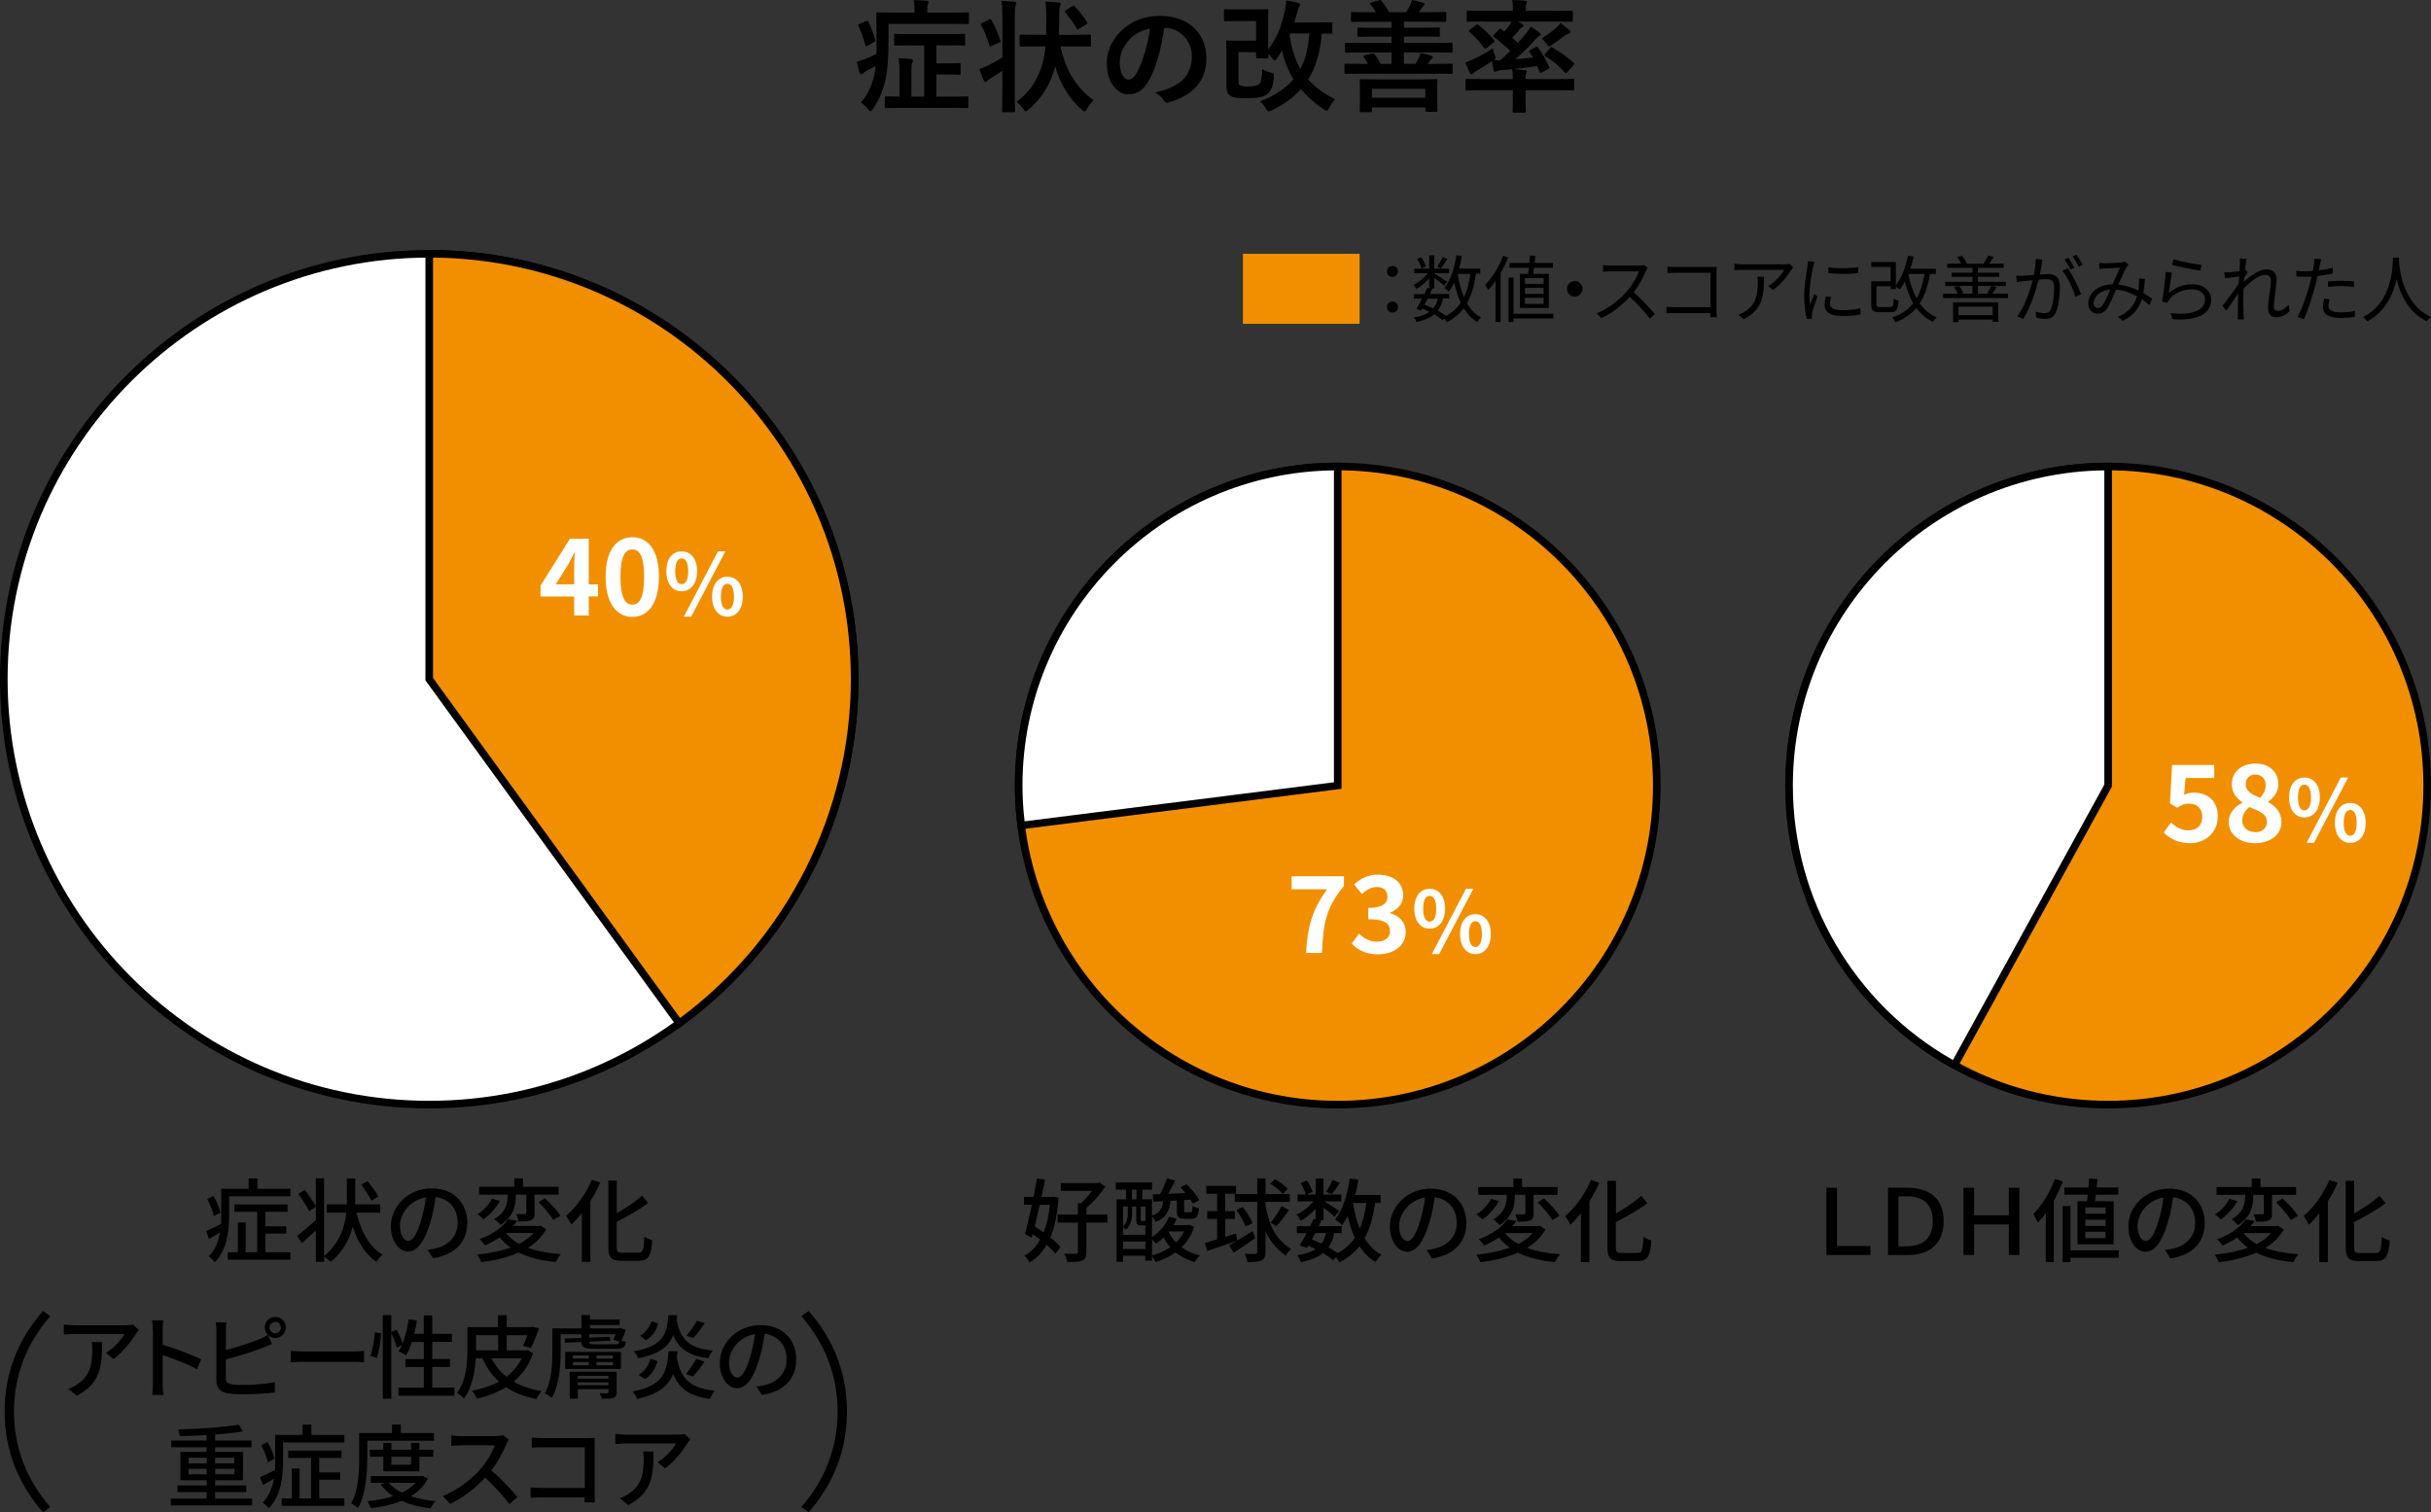 <?xml version="1.0" encoding="UTF-8"?>
<svg xmlns="http://www.w3.org/2000/svg" id="_レイヤー_2" data-name="レイヤー 2" viewBox="0 0 320 199.06">
  <rect x="0" y="0" width="320" height="199.06" fill="#333333" stroke="none"/>
  <defs>
    <style>
      .cls-1 {
        fill-rule: evenodd;
      }

      .cls-1, .cls-2, .cls-3, .cls-4 {
        stroke-width: 0px;
      }

      .cls-1, .cls-4 {
        fill: #f28f01;
      }

      .cls-3 {
        fill: #fff;
      }
    </style>
  </defs>
  <g id="OL">
    <g>
      <g>
        <path class="cls-2" d="M116.95,5.65c0,1.78-.11,3.63-.43,5.01-.32,1.34-.82,2.53-1.63,3.7-.13.19-.22.29-.3.29-.1,0-.19-.1-.34-.29-.29-.37-.64-.69-.93-.88.83-.9,1.42-2.11,1.73-3.47.1-.42.18-.86.22-1.34-.38.22-.78.43-1.14.62-.24.13-.43.29-.5.35-.1.1-.16.13-.26.13s-.16-.05-.21-.18c-.14-.42-.26-.94-.38-1.47.48-.11.94-.27,1.28-.42.46-.19.91-.4,1.3-.59.02-.46.02-.94.02-1.46,0-2.59-.03-3.75-.03-3.84,0-.16.02-.18.18-.18.1,0,.66.03,2.21.03h2.64v-.38c0-.48-.03-.88-.11-1.26.59,0,1.14.03,1.71.08.16.02.26.08.26.16,0,.11-.05.19-.1.3-.06.14-.08.34-.08.72v.38h3.14c1.55,0,2.08-.03,2.16-.03.16,0,.18.02.18.18v1.18c0,.16-.02.18-.18.18-.08,0-.61-.03-2.16-.03h-8.24v2.51ZM113.98,2.79c.19-.08.22-.1.3.05.42.82.66,1.5.93,2.38.05.16.05.21-.16.32l-.82.48c-.1.05-.16.08-.21.08s-.06-.05-.1-.14c-.29-.99-.56-1.76-.91-2.53-.05-.13-.06-.19.11-.27l.85-.37ZM120.04,5.97c-1.54,0-2.06.03-2.16.03-.16,0-.18-.02-.18-.18v-1.18c0-.18.02-.19.18-.19.1,0,.62.03,2.16.03h4.66c1.54,0,2.06-.03,2.16-.03.16,0,.18.02.18.19v1.18c0,.16-.02.18-.18.18-.1,0-.62-.03-2.16-.03h-1.44v2.37h1.62c.99,0,1.3-.03,1.39-.03.16,0,.18.02.18.18v1.17c0,.16-.02.18-.18.18-.1,0-.4-.03-1.39-.03h-1.62v2.91h1.82c1.57,0,2.13-.03,2.21-.03.16,0,.18.02.18.18v1.17c0,.18-.02.19-.18.19-.08,0-.64-.03-2.21-.03h-6.21c-1.57,0-2.13.03-2.22.03-.16,0-.18-.02-.18-.19v-1.17c0-.16.02-.18.18-.18.08,0,.56.03,1.76.03v-2.91c0-1.02-.02-1.5-.13-2.15.61.02,1.09.05,1.63.11.18.02.26.1.26.18,0,.14-.05.22-.1.32-.1.19-.1.61-.1,1.39v3.06h1.68v-6.74h-1.62Z"></path>
        <path class="cls-2" d="M131.95,2.54c0-1.14-.02-1.63-.13-2.42.62.02,1.14.05,1.7.11.16.02.26.08.26.16,0,.11-.05.21-.1.32-.08.21-.1.61-.1,1.78v9.28c0,1.83.03,2.74.03,2.82,0,.16-.02.18-.18.18h-1.33c-.18,0-.19-.02-.19-.18,0-.1.03-.99.03-2.8v-2.47c-.53.37-1.04.67-1.55.99-.22.13-.35.26-.42.34-.06.08-.14.14-.22.14s-.19-.05-.24-.16c-.19-.45-.42-1.02-.59-1.54.34-.11.62-.24.9-.37.86-.4,1.5-.75,2.13-1.18V2.54ZM130.21,2.56c.18-.08.21-.06.29.08.48.85.83,1.67,1.18,2.66.06.16.03.22-.18.32l-.96.43c-.21.1-.26.1-.3-.08-.3-.98-.62-1.84-1.09-2.66-.08-.16-.06-.21.13-.3l.93-.45ZM136.58,6.11c-1.55,0-2.08.03-2.18.03-.16,0-.18-.02-.18-.18v-1.23c0-.16.02-.18.18-.18.1,0,.62.03,2.18.03h1.12c.02-.66.03-1.36.03-2.13,0-.98-.03-1.5-.11-2.24.59.02,1.18.05,1.75.11.18.02.26.1.26.19,0,.14-.05.22-.11.34-.08.16-.1.4-.1,1.58,0,.72-.02,1.44-.05,2.15h1.89c1.54,0,2.08-.03,2.18-.03.14,0,.16.02.16.18v1.23c0,.16-.02.18-.16.18-.1,0-.64-.03-2.18-.03h-1.66c.58,3.03,2.16,5.51,4.35,7.09-.32.3-.64.72-.86,1.15-.11.21-.19.32-.29.32-.08,0-.18-.06-.34-.19-1.65-1.36-2.9-3.39-3.57-5.78-.06.32-.16.62-.24.9-.72,2.11-1.79,3.54-3.28,4.85-.18.14-.27.22-.35.22-.1,0-.16-.1-.3-.29-.27-.38-.61-.74-.91-.98,1.44-1.06,2.45-2.32,3.23-4.4.29-.82.46-1.76.58-2.9h-1.02ZM141.14.83c.1-.06.14-.08.19-.08s.1.05.16.11c.53.54,1.12,1.28,1.6,2.06.08.14.08.18-.11.3l-.94.56c-.08.06-.14.1-.19.1s-.08-.03-.13-.13c-.46-.82-.96-1.49-1.5-2.11-.11-.13-.1-.19.1-.3l.83-.51Z"></path>
        <path class="cls-2" d="M153.24,3.68c-.37,2.72-1.04,5.22-2,6.9-.69,1.2-1.52,1.84-2.72,1.84-1.41,0-2.83-1.5-2.83-4.11,0-1.54.66-3.01,1.81-4.16,1.34-1.34,3.04-2.05,5.2-2.05,3.84,0,6.1,2.37,6.1,5.55,0,2.98-1.68,4.85-4.93,5.83-.34.1-.48.03-.69-.29-.18-.27-.51-.64-1.12-1.01,2.71-.64,4.83-1.76,4.83-4.79,0-1.9-1.44-3.71-3.58-3.71h-.06ZM148.64,5.23c-.77.87-1.25,1.94-1.25,2.96,0,1.47.59,2.29,1.09,2.29.42,0,.77-.21,1.2-.98.7-1.3,1.42-3.6,1.7-5.73-1.12.22-2.02.67-2.74,1.46Z"></path>
        <path class="cls-2" d="M166.9,6.56c1.15-1.47,1.84-3.2,2.22-5.11.08-.5.18-.93.19-1.39.56.08,1.06.19,1.52.32.21.05.32.13.32.22s-.03.16-.11.26c-.11.14-.22.46-.3.82-.13.43-.24.86-.38,1.28h2.71c1.5,0,2.02-.03,2.13-.03.16,0,.18.02.18.18v1.15c0,.16-.02.18-.18.18-.1,0-.42-.02-1.22-.03-.14,2.4-.82,4.53-1.78,6.05.88.99,2.08,1.87,3.52,2.61-.27.29-.54.71-.74,1.12-.13.26-.19.37-.32.37-.1,0-.21-.05-.38-.16-1.28-.82-2.26-1.75-3.04-2.67-.93,1.02-2.18,2.03-3.87,2.8-.19.08-.32.13-.4.13-.11,0-.16-.08-.27-.27-.27-.48-.53-.78-.83-1.06,1.82-.64,3.38-1.73,4.4-2.9-.7-1.12-1.23-2.48-1.52-3.75-.21.35-.43.69-.67,1.02-.14.19-.22.27-.3.27s-.16-.1-.3-.3c-.18-.22-.37-.45-.54-.61,0,.24.02.38.02.43,0,.16-.02.18-.19.18h-1.25c-.16,0-.18-.02-.18-.18v-.62h-2.32v3.62c0,.37.02.61.14.7.21.16.67.19,1.07.19.85,0,1.33-.1,1.57-.37.24-.27.3-.7.35-1.92.3.19.67.35,1.06.45.5.14.51.14.46.62-.08,1.18-.32,1.74-.78,2.16-.56.5-1.49.61-2.91.61-1.02,0-1.81-.08-2.14-.4-.29-.26-.4-.58-.4-1.28v-4.03c0-1.06-.03-1.6-.03-1.7,0-.18.02-.19.19-.19.1,0,.53.03,1.44.03h2.3v-2.59h-2.4c-1.18,0-1.57.03-1.65.03-.16,0-.18-.02-.18-.19v-1.22c0-.16.02-.18.18-.18.08,0,.46.03,1.65.03h2.13c1.2,0,1.6-.03,1.7-.03.18,0,.19.02.19.18,0,.11-.03.53-.03,1.6v3.57ZM169.84,4.4c-.03.08-.05.16-.08.22.27,1.81.7,3.22,1.42,4.45.59-1.1,1.02-2.61,1.17-4.67h-2.51Z"></path>
        <path class="cls-2" d="M179.18,9.7c-1.42,0-1.92.03-2.02.03-.16,0-.18-.02-.18-.18v-.99c0-.16.02-.18.18-.18.1,0,.59.03,2.02.03h.9c-.16-.29-.35-.59-.56-.88-.11-.13-.08-.19.11-.24l.91-.24c.22-.06.26-.05.37.08.32.38.61.83.85,1.28h1.41v-1.5h-3.92c-1.42,0-1.92.03-2.02.03-.16,0-.18-.02-.18-.19v-.95c0-.16.02-.18.18-.18.1,0,.59.03,2.02.03h3.92v-.83h-2.1c-1.57,0-2.11.03-2.21.03-.16,0-.18-.02-.18-.18v-.86c0-.16.02-.18.18-.18.1,0,.64.03,2.21.03h2.1v-.8h-3.01c-1.54,0-2.05.03-2.14.03-.16,0-.18-.02-.18-.18v-.95c0-.16.02-.18.18-.18.1,0,.61.03,2.14.03h.96c-.19-.32-.43-.69-.72-1.04-.11-.14-.13-.18.1-.24l1.02-.29c.18-.05.21-.05.3.06.38.45.75.98,1.04,1.5h2.24c.18-.27.34-.56.51-.88.11-.22.19-.43.27-.72.53.1.99.21,1.47.37.11.03.18.1.18.19s-.06.18-.14.22c-.11.08-.22.21-.3.34-.1.16-.21.32-.34.48h1.3c1.54,0,2.05-.03,2.14-.03.16,0,.18.02.18.18v.95c0,.16-.02.18-.18.18-.1,0-.61-.03-2.14-.03h-3.25v.8h2.34c1.57,0,2.11-.03,2.21-.03.16,0,.18.02.18.18v.86c0,.16-.02.18-.18.18-.1,0-.64-.03-2.21-.03h-2.34v.83h4.19c1.44,0,1.92-.03,2.02-.03.18,0,.19.02.19.18v.95c0,.18-.02.19-.19.19-.1,0-.58-.03-2.02-.03h-4.19v1.5h1.52c.14-.21.26-.42.38-.67.13-.22.22-.45.3-.75.51.1.94.19,1.44.37.1.03.18.1.18.19s-.08.16-.16.21c-.11.08-.22.21-.3.34l-.21.32h1.07c1.42,0,1.9-.03,2-.03.18,0,.19.02.19.18v.99c0,.16-.02.18-.19.18-.1,0-.58-.03-2-.03h-9.84ZM179.17,14.76c-.16,0-.18-.02-.18-.18,0-.1.03-.38.03-2.05v-.75c0-.74-.03-1.07-.03-1.18,0-.16.02-.18.18-.18.11,0,.66.03,2.22.03h5.43c1.55,0,2.11-.03,2.21-.03.18,0,.19.02.19.18,0,.1-.03.45-.03,1.01v.91c0,1.62.03,1.94.03,2.02,0,.16-.02.18-.19.18h-1.23c-.16,0-.18-.02-.18-.18v-.4h-7.03v.45c0,.16-.02.18-.19.18h-1.23ZM180.59,12.87h7.03v-1.18h-7.03v1.18Z"></path>
        <path class="cls-2" d="M195.3,2.83c-1.46,0-1.94.03-2.05.03-.16,0-.18-.02-.18-.18v-1.1c0-.18.02-.19.18-.19.11,0,.59.03,2.05.03h3.86c0-.64-.02-1.04-.11-1.42.59.02,1.14.03,1.71.1.14.02.24.08.24.18,0,.08-.05.18-.1.29-.05.14-.06.34-.06.86h3.97c1.46,0,1.94-.03,2.03-.03.18,0,.19.02.19.19v1.1c0,.16-.02.18-.19.18-.1,0-.58-.03-2.03-.03h-4.98c.19.11.37.21.53.32.14.1.19.14.19.24,0,.06-.08.13-.18.18-.11.05-.21.13-.34.29-.29.37-.61.74-.98,1.1.27.22.51.46.74.67.38-.42.74-.83,1.06-1.2.27-.34.45-.59.62-.94.37.21.93.59,1.17.8.14.13.18.18.18.26s-.1.14-.21.19c-.14.08-.26.18-.56.5-.75.87-1.67,1.76-2.58,2.55.72-.05,1.49-.13,2.32-.22-.14-.26-.3-.51-.46-.75-.08-.13-.08-.16.13-.26l.75-.4c.16-.08.18-.05.26.08.56.75,1.02,1.66,1.46,2.56.06.14.06.18-.13.27l-.87.46c-.18.1-.24.06-.3-.13l-.29-.72c-1.15.18-2.16.3-3.14.4.53.03,1.02.1,1.54.14.14.02.24.08.24.19s-.03.14-.1.27c-.06.14-.06.35-.06.72h4.24c1.42,0,1.91-.03,2-.03.16,0,.16.02.16.18v1.17c0,.16,0,.18-.16.18-.1,0-.58-.03-2-.03h-4.24v1.07c0,1.09.03,1.6.03,1.7,0,.16-.02.18-.18.18h-1.38c-.16,0-.18-.02-.18-.18,0-.1.03-.61.03-1.7v-1.07h-4.07c-1.42,0-1.9.03-2,.03-.14,0-.16-.02-.16-.18v-1.17c0-.16.02-.18.16-.18.1,0,.58.03,2,.03h4.07c0-.61-.02-.91-.1-1.31-.48.05-.94.1-1.42.13-.27.03-.46.11-.58.16-.08.03-.14.06-.24.06s-.14-.08-.19-.22c-.1-.38-.16-.75-.21-1.18-.62.42-1.25.77-1.95,1.22-.21.11-.4.24-.48.35-.06.08-.16.16-.24.16s-.16-.03-.22-.14c-.21-.42-.45-.98-.62-1.42.4-.13.75-.29,1.06-.43.77-.37,1.71-.85,2.53-1.41.05.26.16.56.29.88.06.19.11.3.11.38,0,.11-.06.16-.22.27.27,0,.53.03.82.02.46-.38.9-.8,1.33-1.22-.62-.61-1.38-1.26-2.15-1.84-.08-.05-.11-.1-.11-.13,0-.05.02-.08.08-.14l.66-.69c.14-.16.19-.18.32-.08l.43.32c.24-.29.48-.58.7-.88.08-.11.16-.26.24-.42h-3.68ZM194.29,3.3c.16-.13.19-.13.3-.02.75.56,1.46,1.23,2.08,2,.1.13.1.19-.1.34l-.88.69c-.16.13-.24.13-.32.02-.61-.86-1.22-1.52-1.94-2.13-.13-.11-.11-.14.05-.27l.8-.62ZM206.57,3.94c.11.11.13.19.13.29,0,.08-.1.18-.24.21-.21.05-.35.14-.56.3-.46.37-1.02.77-1.6,1.14-.19.13-.3.21-.4.21-.11,0-.19-.1-.34-.34-.18-.29-.43-.51-.64-.7.72-.42,1.28-.85,1.89-1.36.18-.16.43-.37.61-.67.45.34.75.56,1.15.93ZM204.05,6.32c.11-.14.14-.14.29-.06,1.07.62,1.86,1.15,2.8,1.99.05.06.08.1.08.14s-.02.1-.08.18l-.82.9c-.08.1-.14.13-.21.13-.05,0-.1-.03-.18-.11-.78-.86-1.54-1.5-2.53-2.13-.06-.05-.11-.08-.11-.13s.05-.1.11-.18l.64-.72Z"></path>
      </g>
      <g>
        <path class="cls-2" d="M38.23,156.48v1h-8.07v2.55c0,1.86-.25,4.49-1.88,6.12-.17-.2-.59-.61-.8-.75.88-.9,1.28-2.03,1.48-3.15-.49.3-1,.58-1.46.84l-.36-1.03c.53-.22,1.21-.58,1.96-.94.01-.38.02-.74.02-1.09v-3.54h3.61v-1.36h1.16v1.36h4.35ZM28.14,160.09c-.11-.6-.48-1.55-.86-2.25l.82-.4c.41.68.79,1.6.92,2.18l-.88.47ZM34.92,164.85h3.31v.98h-8.25v-.98h1.33v-3.93h1.03v3.93h1.51v-5.33h-3.01v-.96h7.02v.96h-2.94v1.91h2.76v.96h-2.76v2.46Z"></path>
        <path class="cls-2" d="M46.93,159.64c.58,2.45,1.67,4.51,3.44,5.53-.28.22-.64.64-.82.94-1.48-1-2.47-2.63-3.12-4.65-.42,1.63-1.24,3.27-2.88,4.67-.2-.23-.58-.49-.88-.7v.68h-1.09v-4.14c-.64.59-1.28,1.19-1.85,1.67l-.61-.94c.62-.48,1.56-1.28,2.46-2.1v-1.74l-.9.58c-.26-.61-.89-1.56-1.42-2.27l.86-.52c.54.66,1.15,1.56,1.45,2.16v-3.71h1.09v10.25c2.08-1.74,2.72-3.84,2.93-5.72h-2.57v-1.09h2.63c.01-.18.01-.35.01-.52v-2.88h1.1v2.88c0,.17,0,.34-.01.52h3.3v1.09h-3.14ZM48.89,158.06c-.26-.55-.84-1.46-1.34-2.12l.84-.47c.5.62,1.13,1.5,1.42,2.04l-.91.55Z"></path>
        <path class="cls-2" d="M56.99,165.64l-.71-1.13c.41-.04.77-.1,1.07-.17,1.54-.35,2.9-1.47,2.9-3.41,0-1.74-1.06-3.12-2.9-3.35-.17,1.08-.37,2.24-.72,3.37-.72,2.45-1.71,3.8-2.9,3.8s-2.28-1.32-2.28-3.32c0-2.69,2.35-4.99,5.36-4.99s4.7,2.01,4.7,4.52-1.61,4.25-4.52,4.67ZM53.76,163.34c.54,0,1.1-.78,1.65-2.63.3-.95.52-2.04.66-3.09-2.16.35-3.42,2.22-3.42,3.71,0,1.38.59,2.02,1.1,2.02Z"></path>
        <path class="cls-2" d="M71.9,161.84c-.58,1.01-1.4,1.8-2.41,2.42,1.21.44,2.69.72,4.34.83-.24.28-.53.74-.66,1.04-1.92-.18-3.55-.58-4.88-1.25-1.46.65-3.18,1.04-4.95,1.27-.07-.26-.34-.77-.54-1,1.6-.16,3.11-.46,4.41-.92-.54-.38-1.01-.83-1.42-1.34-.58.38-1.22.74-1.96,1.06-.16-.28-.48-.66-.71-.83,1.86-.67,3.12-1.67,3.78-2.62l1.18.22c-.17.23-.35.46-.54.67h3.43l.19-.05.73.49ZM65.8,158.09c-.49.9-1.33,1.85-2.18,2.42-.19-.22-.55-.5-.77-.66.79-.49,1.56-1.32,1.9-2.05l1.06.29ZM67.9,157.29c0,1.24-.2,2.82-2.03,3.96-.18-.24-.56-.59-.82-.76,1.63-.96,1.79-2.24,1.79-3.23h-3.77v-1.03h4.63v-1.12h1.14v1.12h4.69v1.03h-3.17v2.42c0,.5-.06.79-.44.95-.36.16-.9.16-1.67.16-.04-.29-.18-.7-.3-.98.5.02,1.01.02,1.15.01.14,0,.18-.04.18-.17v-2.39h-1.39v.02ZM66.6,162.31c.43.56,1.03,1.04,1.75,1.44.76-.4,1.4-.88,1.89-1.45h-3.65ZM71.73,157.75c.74.66,1.62,1.62,2.04,2.28l-.95.56c-.36-.64-1.22-1.64-1.94-2.34l.85-.5Z"></path>
        <path class="cls-2" d="M79.01,155.66c-.36.84-.79,1.67-1.3,2.46v7.99h-1.12v-6.42c-.44.56-.92,1.08-1.39,1.51-.12-.29-.47-.89-.67-1.16,1.33-1.12,2.61-2.9,3.38-4.74l1.09.36ZM84.02,164.92c.62,0,.71-.42.8-2.13.28.2.73.41,1.04.48-.14,1.99-.47,2.7-1.77,2.7h-2.27c-1.36,0-1.75-.41-1.75-1.86v-8.7h1.12v4.29c1.25-.7,2.51-1.56,3.33-2.31l.8.97c-1.14.88-2.7,1.74-4.14,2.48v3.27c0,.68.12.8.74.8h2.09Z"></path>
        <path class="cls-2" d="M17.88,175.58c-.52.88-1.65,2.4-2.94,3.31l-1-.8c1.06-.61,2.1-1.8,2.45-2.48h-6.57c-.48,0-.9.04-1.42.07v-1.33c.44.06.94.11,1.42.11h6.7c.26,0,.8-.04,1-.08l.76.71c-.11.13-.3.36-.4.5ZM10.1,183.73l-1.1-.9c.35-.12.77-.31,1.15-.59,1.72-1.1,1.99-2.62,1.99-4.61,0-.32-.01-.61-.07-.96h1.37c0,3.13-.18,5.43-3.33,7.05Z"></path>
        <path class="cls-2" d="M20.12,175.15c0-.38-.04-.94-.11-1.34h1.48c-.04.4-.08.92-.08,1.34v1.87c1.6.48,3.87,1.33,5.07,1.92l-.54,1.31c-1.26-.68-3.21-1.44-4.53-1.87v3.71c0,.37.04,1.1.1,1.54h-1.48c.06-.42.1-1.07.1-1.54v-6.93Z"></path>
        <path class="cls-2" d="M36.24,173.36c.76,0,1.38.62,1.38,1.39s-.62,1.38-1.38,1.38c-.37,0-.7-.14-.95-.37l.5,1.16c-.4.16-.88.37-1.26.52-1.28.52-3.3,1.12-4.81,1.51v2.45c0,.58.25.72.82.84.36.06.92.08,1.5.08,1.26,0,3.14-.13,4.14-.4v1.38c-1.09.16-2.89.24-4.21.24-.74,0-1.46-.04-1.97-.12-.97-.18-1.52-.66-1.52-1.67v-6.56c0-.29-.02-.78-.08-1.1h1.4c-.04.32-.07.76-.07,1.1v2.51c1.42-.35,3.21-.91,4.38-1.4.4-.16.77-.34,1.14-.58-.24-.25-.4-.59-.4-.97,0-.77.62-1.39,1.39-1.39ZM36.24,175.5c.41,0,.74-.34.74-.74s-.34-.75-.74-.75-.76.35-.76.75.34.74.76.74Z"></path>
        <path class="cls-2" d="M40.06,177.91h6.52c.58,0,1.04-.05,1.34-.07v1.49c-.26-.01-.82-.06-1.34-.06h-6.52c-.66,0-1.38.02-1.79.06v-1.49c.4.02,1.14.07,1.79.07Z"></path>
        <path class="cls-2" d="M48.75,178.48c.3-.8.52-2.12.6-3.09l.82.12c-.06.98-.28,2.38-.56,3.26l-.85-.29ZM59.81,182.67v1.06h-7.35v-1.06h3.33v-2.72h-2.43v-1.04h2.43v-2.25h-1.56c-.23.67-.49,1.28-.77,1.77-.23-.16-.72-.41-1-.52.16-.24.31-.52.44-.83l-.67.32c-.11-.48-.42-1.25-.72-1.88v8.6h-1.12v-11h1.12v2.22l.71-.29c.3.56.64,1.3.78,1.8.37-.94.64-2.06.79-3.19l1.09.18c-.08.6-.22,1.19-.36,1.75h1.26v-2.42h1.12v2.42h2.59v1.06h-2.59v2.25h2.33v1.04h-2.33v2.72h2.9Z"></path>
        <path class="cls-2" d="M70.18,178.12c-.54,1.58-1.43,2.82-2.57,3.77,1.04.59,2.27,1,3.69,1.24-.23.25-.55.73-.71,1.05-1.57-.32-2.89-.84-3.98-1.57-1.14.7-2.45,1.19-3.83,1.51-.11-.3-.43-.8-.65-1.03,1.31-.26,2.51-.65,3.54-1.21-.91-.84-1.61-1.85-2.16-3.07h-.89c-.1,1.74-.44,3.83-1.55,5.28-.19-.22-.66-.59-.91-.72,1.25-1.66,1.37-4.03,1.37-5.74v-2.93h4.03v-1.57h1.14v1.57h3.2l.19-.05.86.22c-.31.91-.72,1.93-1.08,2.58l-1.03-.29c.19-.37.4-.88.58-1.39h-2.72v2h2.52l.2-.04.74.4ZM62.67,177.76h2.9v-2h-2.9v2ZM64.7,178.81c.48.95,1.14,1.76,1.97,2.43.85-.65,1.52-1.45,2-2.43h-3.97Z"></path>
        <path class="cls-2" d="M82.4,175.05c-.17.49-.4,1.03-.62,1.43.19.06.42.11.6.13-.08.76-.38.95-1.31.95h-2.75c-1.33,0-1.76-.14-1.79-.89l-2.17.08-.02-.55,2.19-.08v-.48h-2.73v2.33c0,1.76-.17,4.33-1.15,6.03-.22-.18-.68-.47-.96-.58.95-1.58,1.02-3.85,1.02-5.47v-3.08h3.83v-1.76h1.12v.59h3.91v.73h-3.91v.44h3.75l.19-.05.8.23ZM74.4,177.96h7.34v2.25h-7.34v-2.25ZM81.17,183.27c0,.44-.1.64-.42.74-.31.12-.82.12-1.52.12-.06-.24-.19-.52-.3-.73.43.02.86.02.98.02.13,0,.18-.04.18-.16v-.4h-4.03v1.26h-1.07v-3.54h6.18v2.67ZM75.42,178.83h2.09v-.4h-2.09v.4ZM75.42,179.73h2.09v-.43h-2.09v.43ZM76.06,181.11v.38h4.03v-.38h-4.03ZM80.09,182.35v-.38h-4.03v.38h4.03ZM80.94,176.96c.37,0,.53-.05.59-.35l-.8-.26c.11-.2.22-.44.31-.71h-3.47v.44l2.72-.11.02.54-2.75.11c0,.3.14.34.82.34h2.55ZM80.68,178.44h-2.17v.4h2.17v-.4ZM80.68,179.3h-2.17v.43h2.17v-.43Z"></path>
        <path class="cls-2" d="M89.18,177.88c-.02.28-.05.55-.08.82.47,2.72,1.67,4.05,4.99,4.37-.24.25-.5.74-.65,1.08-2.73-.38-4.09-1.39-4.83-3.31-.61,1.57-1.87,2.69-4.74,3.31-.11-.29-.37-.74-.6-.97,4.1-.8,4.51-2.58,4.73-5.29h1.19ZM89.15,173.12c-.02.24-.05.47-.07.68.47,2.51,1.67,3.72,4.75,3.99-.23.25-.48.71-.6,1.02-2.58-.35-3.89-1.27-4.61-3.06-.59,1.49-1.83,2.51-4.63,3.06-.08-.28-.35-.71-.55-.92,3.87-.7,4.32-2.22,4.55-4.77h1.16ZM84.06,180.99c.82-.47,1.32-1.26,1.56-2.11l.92.3c-.29.95-.73,1.85-1.66,2.36l-.83-.55ZM86.64,174.23c-.26.89-.72,1.7-1.61,2.19l-.79-.59c.78-.4,1.28-1.14,1.52-1.9l.88.29ZM90.29,180.88c.46-.54,1.03-1.39,1.36-2l1.09.37c-.49.71-1.07,1.46-1.52,1.97l-.92-.34ZM92.78,174.18c-.48.72-1.06,1.46-1.52,1.96l-.89-.31c.46-.53,1.04-1.34,1.37-1.96l1.04.31Z"></path>
        <path class="cls-2" d="M100.29,183.64l-.71-1.13c.41-.04.77-.1,1.07-.17,1.54-.35,2.9-1.47,2.9-3.41,0-1.74-1.06-3.12-2.9-3.35-.17,1.08-.37,2.24-.72,3.37-.72,2.45-1.71,3.8-2.9,3.8s-2.28-1.32-2.28-3.32c0-2.69,2.35-4.99,5.36-4.99s4.7,2.01,4.7,4.52-1.61,4.25-4.52,4.67ZM97.06,181.34c.54,0,1.1-.78,1.66-2.63.3-.95.52-2.04.66-3.09-2.16.35-3.42,2.22-3.42,3.71,0,1.38.59,2.02,1.1,2.02Z"></path>
        <path class="cls-2" d="M33.19,197.27v.9h-10.71v-.9h4.73v-.85h-3.84v-.88h3.84v-.68h-3.47v-3.73h3.47v-.61h-4.67v-.89h4.67v-.71c-1.2.07-2.42.11-3.54.13-.01-.26-.14-.65-.23-.88,2.76-.07,6.06-.29,7.99-.62l.56.88c-1.03.18-2.31.31-3.67.41v.79h4.79v.89h-4.79v.61h3.66v3.73h-3.66v.68h4.1v.88h-4.1v.85h4.87ZM24.83,192.64h2.38v-.74h-2.38v.74ZM27.21,194.08v-.73h-2.38v.73h2.38ZM28.32,191.9v.74h2.52v-.74h-2.52ZM30.84,193.35h-2.52v.73h2.52v-.73Z"></path>
        <path class="cls-2" d="M45.33,188.88v1h-8.07v2.55c0,1.86-.25,4.49-1.88,6.12-.17-.2-.59-.61-.8-.75.88-.9,1.28-2.03,1.48-3.15-.49.3-1,.58-1.46.84l-.36-1.03c.53-.22,1.21-.58,1.96-.94.01-.38.02-.74.02-1.09v-3.54h3.61v-1.36h1.16v1.36h4.35ZM35.25,192.49c-.11-.6-.48-1.55-.86-2.25l.82-.4c.41.68.79,1.6.92,2.18l-.88.47ZM42.02,197.25h3.31v.98h-8.25v-.98h1.33v-3.93h1.03v3.93h1.51v-5.33h-3.01v-.96h7.02v.96h-2.94v1.91h2.76v.96h-2.76v2.46Z"></path>
        <path class="cls-2" d="M48.34,192.03c0,1.88-.17,4.67-1.21,6.49-.2-.18-.67-.5-.91-.61.97-1.7,1.06-4.14,1.06-5.88v-3.38h4.32v-1.13h1.16v1.13h4.37v1h-8.78v2.39ZM56.31,194.64c-.5,1-1.28,1.75-2.23,2.33.96.31,2.06.52,3.25.64-.23.23-.52.67-.65.96-1.42-.18-2.7-.5-3.8-1-1.21.5-2.61.8-4.08.98-.08-.28-.29-.71-.47-.93,1.21-.12,2.39-.32,3.43-.66-.66-.43-1.21-.95-1.66-1.55l.54-.2h-1.83v-.9h6.61l.2-.04.68.37ZM50.46,193.68v-1.92h-1.78v-.91h1.78v-.91h1.06v.91h2.59v-.91h1.09v.91h1.83v.91h-1.83v1.92h-4.74ZM51.18,195.2c.43.52,1.02.95,1.74,1.29.71-.35,1.32-.77,1.77-1.29h-3.51ZM51.52,191.76v1.06h2.59v-1.06h-2.59Z"></path>
        <path class="cls-2" d="M66.65,190.14c-.42.98-1.13,2.34-1.97,3.42,1.24,1.05,2.69,2.6,3.43,3.51l-1.06.94c-.79-1.08-1.99-2.4-3.18-3.5-1.28,1.37-2.9,2.65-4.62,3.45l-.97-1.02c1.94-.74,3.74-2.18,4.93-3.51.82-.91,1.62-2.23,1.91-3.17h-4.4c-.47,0-1.12.06-1.31.07v-1.36c.24.04.94.08,1.31.08h4.45c.44,0,.84-.05,1.04-.12l.78.58c-.08.12-.26.42-.35.62Z"></path>
        <path class="cls-2" d="M71.37,189.31h5.96c.32,0,.74-.01.96-.02-.01.26-.02.7-.02,1.01v6.2c0,.42.02,1.01.05,1.27h-1.37c0-.17.01-.4.01-.65h-5.68c-.49,0-1.09.02-1.44.05v-1.36c.35.02.88.06,1.39.06h5.75v-5.35h-5.6c-.47,0-1.08.02-1.39.05v-1.33c.42.04,1,.07,1.39.07Z"></path>
        <path class="cls-2" d="M90.48,189.98c-.52.88-1.65,2.4-2.94,3.31l-1-.8c1.06-.61,2.1-1.8,2.45-2.48h-6.57c-.48,0-.9.04-1.42.07v-1.33c.44.06.94.11,1.42.11h6.7c.26,0,.8-.04,1-.08l.76.71c-.11.13-.3.36-.4.5ZM82.69,198.13l-1.1-.9c.35-.12.77-.31,1.15-.59,1.72-1.1,1.99-2.62,1.99-4.61,0-.32-.01-.61-.07-.96h1.37c0,3.13-.18,5.43-3.33,7.05Z"></path>
      </g>
      <g>
        <path class="cls-2" d="M5.65,172.58l.98.67c-3.1,3.53-4.79,7.81-4.79,12.57s1.69,9.04,4.79,12.57l-.98.67c-3.2-3.67-5.04-8.06-5.04-13.24s1.84-9.58,5.04-13.24Z"></path>
        <path class="cls-2" d="M106.45,199.06l-.98-.67c3.1-3.53,4.79-7.81,4.79-12.57s-1.69-9.04-4.79-12.57l.98-.67c3.2,3.67,5.04,8.06,5.04,13.24s-1.84,9.58-5.04,13.24Z"></path>
      </g>
      <g>
        <path class="cls-2" d="M139.33,157.65c-.14,2.17-.49,3.89-1.07,5.24.55.43,1.02.88,1.33,1.26l-.67.89c-.28-.35-.67-.76-1.15-1.16-.58,1.01-1.32,1.75-2.23,2.3-.16-.28-.44-.68-.68-.89.84-.44,1.52-1.15,2.06-2.11-.32-.24-.65-.48-.98-.7l-.12.46-.91-.49c.29-1.01.61-2.41.92-3.86h-1.04v-1.03h1.26c.17-.84.32-1.67.44-2.41l1.07.12c-.13.72-.3,1.5-.47,2.29h1.38l.2-.02.66.12ZM136.87,158.59c-.22,1-.46,1.98-.67,2.87.38.24.79.49,1.18.77.41-1.01.68-2.22.83-3.63h-1.33ZM145.77,160.95h-2.76v3.87c0,.61-.13.92-.54,1.12-.42.17-1.04.2-1.97.19-.05-.3-.24-.78-.41-1.09.7.02,1.34.02,1.55.01.19,0,.25-.06.25-.23v-3.87h-2.67v-1.06h2.67v-1.5h.41c.49-.44,1.03-1.05,1.44-1.62h-4.11v-1.03h4.92l.22-.06.74.54c-.66.95-1.62,2.04-2.5,2.78v.89h2.76v1.06Z"></path>
        <path class="cls-2" d="M157.19,161.5c-.36,1.09-.92,1.98-1.66,2.69.68.49,1.49.85,2.4,1.07-.23.2-.52.61-.67.89-.97-.28-1.81-.71-2.51-1.28-.78.56-1.68.97-2.63,1.27-.11-.23-.3-.56-.48-.78v.6h-.88v-.65h-2.95v.8h-.83v-8.23h1.25v-1.28h-1.35v-.94h4.77v.94h-1.28v1.28h1.27v2.16c1.06-.38,1.36-1,1.46-1.92l-1.28.07-.07-.97.95-.02c.35-.64.71-1.46.92-2.09l1.08.31c-.3.58-.62,1.2-.94,1.74.73-.04,1.51-.06,2.3-.1-.22-.26-.44-.53-.67-.76l.79-.41c.64.61,1.37,1.49,1.69,2.09l-.85.47c-.08-.16-.19-.35-.32-.54l-.83.06v1.36c0,.23.04.25.23.25h.6c.2,0,.25-.07.28-.84.19.14.58.28.83.34-.08,1.09-.34,1.36-.96,1.36h-.88c-.86,0-1.06-.25-1.06-1.09v-1.32l-.84.05c-.14,1.33-.54,2.22-1.94,2.76-.1-.19-.3-.5-.49-.7v2.71c.98-.64,1.8-1.57,2.23-2.66l1.01.24c-.12.3-.26.58-.42.85h1.88l.18-.04.66.26ZM149.02,159.7c0,.68-.14,1.57-.8,2.18-.08-.1-.26-.24-.4-.34v1.01h2.95v-1.24h-.56c-.49,0-.64-.12-.64-.74v-1.75h-.55v.88ZM147.83,158.83v2.63c.55-.54.62-1.21.62-1.75v-.88h-.62ZM150.78,164.42v-.98h-2.95v.98h2.95ZM149,157.88h.6v-1.28h-.6v1.28ZM150.78,158.83h-.62v1.74c0,.14.01.16.12.16h.35c.1,0,.13,0,.16-.01v-1.88ZM151.65,165.26c.86-.23,1.69-.59,2.4-1.08-.34-.38-.62-.8-.88-1.26-.32.3-.65.56-1,.79-.11-.13-.32-.35-.53-.53v2.08ZM153.91,162.1l-.07.1c.25.49.58.96.97,1.36.43-.42.79-.9,1.07-1.45h-1.97Z"></path>
        <path class="cls-2" d="M165.23,162.99c-.95.67-1.99,1.38-2.84,1.92l-.58-.98c.29-.16.65-.36,1.03-.59-1.37.48-2.83.96-3.93,1.33l-.29-1.05c.44-.12,1-.29,1.59-.47v-2.69h-1.29v-1.02h1.29v-2.29h-1.42v-1.04h3.92v1.04h-1.43v2.29h1.26v1.02h-1.26v2.36l1.43-.44.14.94c.62-.37,1.33-.82,2.03-1.25l.33.92ZM166.58,158.6c.47,2.83,1.33,4.46,3.38,5.84-.25.2-.56.55-.71.86-1.27-.94-2.1-1.94-2.67-3.21v2.73c0,.6-.14.91-.5,1.09-.38.18-.95.23-1.86.23-.05-.3-.24-.78-.38-1.08.65.02,1.24.02,1.4.01.19,0,.26-.06.26-.25v-6.6h-2.96v-1.03h2.96v-2.06h1.08v2.06h3.2v1.03h-3.2v.37ZM163.6,158.9c.5.65,1.06,1.52,1.28,2.12l-.92.43c-.2-.59-.72-1.49-1.21-2.16l.85-.4ZM168.87,157.16c-.34-.41-1.06-.97-1.66-1.34l.61-.59c.6.34,1.34.88,1.69,1.27l-.65.66ZM167.24,160.96c.48-.56,1.1-1.5,1.45-2.19l.98.52c-.52.76-1.15,1.58-1.64,2.12l-.79-.44Z"></path>
        <path class="cls-2" d="M181.02,158.36c-.28,1.86-.7,3.39-1.39,4.64.56.95,1.29,1.7,2.22,2.18-.25.22-.61.65-.78.96-.86-.52-1.56-1.22-2.12-2.1-.68.88-1.56,1.58-2.66,2.15-.08-.18-.25-.47-.42-.71l-.4.41c-.34-.3-.8-.61-1.33-.92-.7.55-1.64.92-2.91,1.19-.07-.3-.28-.71-.48-.92,1.04-.16,1.83-.41,2.42-.8-.31-.16-.62-.31-.95-.46l-.16.28-.97-.3c.26-.44.58-1.02.9-1.62h-1.28v-.92h1.74c.17-.32.31-.65.44-.95l.29.06v-1.39c-.58.62-1.28,1.19-1.95,1.57-.13-.25-.38-.62-.59-.84.8-.32,1.67-1,2.24-1.72h-2.07v-.9h1.08c-.1-.42-.4-1.04-.68-1.51l.8-.34c.34.46.65,1.08.77,1.5l-.79.35h1.2v-2.11h1.03v2.11h2.35v.9h-2.29c.54.3,1.7,1.02,2,1.24l-.6.78c-.29-.28-.92-.78-1.46-1.19v1.64h-.6l.32.07c-.11.23-.23.47-.35.72h3.02v.92h-.98c-.16.74-.4,1.37-.76,1.87.46.25.88.52,1.21.76.96-.52,1.69-1.19,2.27-2.01-.41-.85-.71-1.82-.96-2.88-.23.44-.47.86-.74,1.22-.17-.2-.64-.6-.89-.78,1-1.25,1.61-3.26,1.92-5.37l1.13.17c-.12.68-.25,1.35-.42,2h3.35v1.05h-.71ZM173.12,162.33c-.16.28-.3.56-.44.83.42.17.85.35,1.26.55.29-.37.48-.83.62-1.38h-1.44ZM176.37,155.73c-.38.54-.77,1.12-1.07,1.49l-.74-.34c.29-.42.66-1.08.85-1.55l.96.4ZM178.08,158.36c.22,1.22.5,2.38.92,3.38.41-.96.68-2.09.86-3.38h-1.79Z"></path>
        <path class="cls-2" d="M188.5,165.67l-.71-1.13c.41-.04.77-.1,1.07-.17,1.54-.35,2.9-1.47,2.9-3.41,0-1.74-1.06-3.12-2.9-3.35-.17,1.08-.37,2.24-.72,3.37-.72,2.45-1.71,3.8-2.9,3.8s-2.28-1.32-2.28-3.32c0-2.69,2.35-4.99,5.36-4.99s4.7,2.01,4.7,4.52-1.61,4.25-4.52,4.67ZM185.28,163.36c.54,0,1.1-.78,1.65-2.63.3-.95.52-2.04.66-3.09-2.16.35-3.42,2.22-3.42,3.71,0,1.38.59,2.02,1.1,2.02Z"></path>
        <path class="cls-2" d="M203.42,161.86c-.58,1.01-1.4,1.8-2.41,2.42,1.21.44,2.69.72,4.34.83-.24.28-.53.74-.66,1.04-1.92-.18-3.55-.58-4.88-1.25-1.46.65-3.18,1.04-4.95,1.27-.07-.26-.33-.77-.54-1,1.59-.16,3.11-.46,4.41-.92-.54-.38-1.01-.83-1.42-1.34-.58.38-1.22.74-1.96,1.06-.16-.28-.48-.66-.71-.83,1.86-.67,3.12-1.67,3.78-2.62l1.18.22c-.17.23-.35.46-.54.67h3.43l.19-.05.73.49ZM197.31,158.11c-.49.9-1.33,1.85-2.18,2.42-.19-.22-.55-.5-.77-.66.79-.49,1.56-1.32,1.89-2.05l1.06.29ZM199.41,157.32c0,1.24-.2,2.82-2.03,3.96-.18-.24-.56-.59-.82-.76,1.63-.96,1.79-2.24,1.79-3.23h-3.77v-1.03h4.63v-1.12h1.14v1.12h4.69v1.03h-3.17v2.42c0,.5-.06.79-.44.95-.36.16-.9.16-1.67.16-.04-.29-.18-.7-.3-.98.5.02,1.01.02,1.15.01.14,0,.18-.04.18-.17v-2.39h-1.39v.02ZM198.12,162.33c.43.56,1.03,1.04,1.75,1.44.76-.4,1.4-.88,1.89-1.45h-3.65ZM203.25,157.77c.74.66,1.62,1.62,2.04,2.28l-.95.56c-.36-.64-1.22-1.64-1.94-2.34l.85-.5Z"></path>
        <path class="cls-2" d="M210.52,155.69c-.36.84-.79,1.67-1.3,2.46v7.99h-1.12v-6.42c-.44.56-.92,1.08-1.39,1.51-.12-.29-.47-.89-.67-1.16,1.33-1.12,2.61-2.9,3.38-4.74l1.09.36ZM215.54,164.95c.62,0,.71-.42.8-2.13.28.2.73.41,1.04.48-.14,1.99-.47,2.7-1.77,2.7h-2.27c-1.36,0-1.75-.41-1.75-1.86v-8.7h1.12v4.29c1.25-.7,2.51-1.56,3.33-2.31l.8.97c-1.14.88-2.7,1.74-4.14,2.48v3.27c0,.68.12.8.74.8h2.09Z"></path>
      </g>
      <g>
        <path class="cls-2" d="M240.41,156.36h1.4v7.66h4.4v1.19h-5.8v-8.85Z"></path>
        <path class="cls-2" d="M248.52,156.36h2.52c3.07,0,4.81,1.5,4.81,4.38s-1.74,4.47-4.73,4.47h-2.6v-8.85ZM250.97,164.06c2.19,0,3.44-1.08,3.44-3.32s-1.25-3.25-3.44-3.25h-1.08v6.57h1.08Z"></path>
        <path class="cls-2" d="M258.46,156.36h1.4v3.62h4.57v-3.62h1.39v8.85h-1.39v-4.02h-4.57v4.02h-1.4v-8.85Z"></path>
        <path class="cls-2" d="M271.54,155.51c-.32.85-.73,1.72-1.19,2.53v8.1h-1.06v-6.44c-.34.46-.68.88-1.03,1.25-.11-.26-.43-.86-.61-1.13,1.13-1.12,2.2-2.87,2.84-4.62l1.04.31ZM278.9,165.57h-6.36v.58h-1.03v-7.38h1.03v5.83h6.36v.97ZM274.72,158.13c.04-.26.07-.56.1-.86h-3.08v-.96h3.17c.04-.41.06-.8.08-1.16l1.1.06c-.02.35-.06.73-.1,1.1h2.84v.96h-2.94c-.05.3-.08.6-.12.86h2.46v5.67h-4.76v-5.67h1.25ZM277.16,158.95h-2.66v.82h2.66v-.82ZM277.16,160.56h-2.66v.82h2.66v-.82ZM277.16,162.15h-2.66v.84h2.66v-.84Z"></path>
        <path class="cls-2" d="M285.7,165.67l-.71-1.13c.41-.04.77-.1,1.07-.17,1.54-.35,2.9-1.47,2.9-3.41,0-1.74-1.06-3.12-2.9-3.35-.17,1.08-.37,2.24-.72,3.37-.72,2.45-1.71,3.8-2.9,3.8s-2.28-1.32-2.28-3.32c0-2.69,2.35-4.99,5.36-4.99s4.7,2.01,4.7,4.52-1.61,4.25-4.52,4.67ZM282.47,163.36c.54,0,1.1-.78,1.66-2.63.3-.95.52-2.04.66-3.09-2.16.35-3.42,2.22-3.42,3.71,0,1.38.59,2.02,1.1,2.02Z"></path>
        <path class="cls-2" d="M300.61,161.86c-.58,1.01-1.4,1.8-2.41,2.42,1.21.44,2.69.72,4.34.83-.24.28-.53.74-.66,1.04-1.92-.18-3.55-.58-4.88-1.25-1.46.65-3.18,1.04-4.95,1.27-.07-.26-.34-.77-.54-1,1.6-.16,3.11-.46,4.41-.92-.54-.38-1.01-.83-1.42-1.34-.58.38-1.22.74-1.95,1.06-.16-.28-.48-.66-.71-.83,1.86-.67,3.12-1.67,3.78-2.62l1.17.22c-.17.23-.35.46-.54.67h3.43l.19-.05.73.49ZM294.51,158.11c-.49.9-1.33,1.85-2.18,2.42-.19-.22-.55-.5-.77-.66.79-.49,1.56-1.32,1.9-2.05l1.05.29ZM296.61,157.32c0,1.24-.2,2.82-2.03,3.96-.18-.24-.56-.59-.82-.76,1.63-.96,1.79-2.24,1.79-3.23h-3.77v-1.03h4.63v-1.12h1.14v1.12h4.69v1.03h-3.17v2.42c0,.5-.06.79-.44.95-.36.16-.9.16-1.67.16-.04-.29-.18-.7-.3-.98.5.02,1.01.02,1.15.01.14,0,.18-.04.18-.17v-2.39h-1.39v.02ZM295.31,162.33c.43.56,1.03,1.04,1.75,1.44.76-.4,1.4-.88,1.9-1.45h-3.65ZM300.45,157.77c.74.66,1.62,1.62,2.04,2.28l-.95.56c-.36-.64-1.22-1.64-1.94-2.34l.85-.5Z"></path>
        <path class="cls-2" d="M307.72,155.69c-.36.84-.79,1.67-1.3,2.46v7.99h-1.12v-6.42c-.44.56-.92,1.08-1.39,1.51-.12-.29-.47-.89-.67-1.16,1.33-1.12,2.61-2.9,3.38-4.74l1.09.36ZM312.73,164.95c.62,0,.71-.42.8-2.13.28.2.73.41,1.04.48-.14,1.99-.47,2.7-1.78,2.7h-2.27c-1.36,0-1.75-.41-1.75-1.86v-8.7h1.12v4.29c1.25-.7,2.51-1.56,3.33-2.31l.8.97c-1.14.88-2.7,1.74-4.14,2.48v3.27c0,.68.12.8.74.8h2.09Z"></path>
      </g>
      <g>
        <path class="cls-4" d="M178.97,42.63h-15.36v-9.22h15.36v9.22Z"></path>
        <path class="cls-2" d="M182.57,35.73c0-.44.34-.72.72-.72s.73.28.73.72-.35.72-.73.72-.72-.28-.72-.72ZM182.57,40.43c0-.44.34-.73.72-.73s.73.29.73.73-.35.72-.73.72-.72-.29-.72-.72Z"></path>
        <path class="cls-2" d="M194.29,36.06c-.24,1.56-.6,2.82-1.19,3.85.48.83,1.08,1.48,1.85,1.88-.16.13-.39.41-.49.6-.74-.43-1.33-1.05-1.79-1.81-.57.75-1.29,1.36-2.23,1.84-.06-.12-.18-.34-.31-.5l-.22.23c-.3-.24-.68-.5-1.12-.76-.56.46-1.31.78-2.34,1-.05-.19-.19-.45-.33-.59.88-.15,1.55-.39,2.04-.75-.31-.15-.62-.31-.94-.44l-.15.27-.61-.22c.21-.37.47-.85.73-1.35h-1.08v-.59h1.38c.14-.29.28-.57.39-.83l.25.06v-1.33c-.48.57-1.09,1.09-1.68,1.41-.09-.16-.26-.41-.39-.54.68-.31,1.41-.9,1.88-1.53h-1.78v-.59h1.97v-1.76h.66v1.76h1.95v.59h-1.95v.05c.41.24,1.45.89,1.71,1.08l-.39.51c-.25-.23-.85-.69-1.32-1.04v1.43h-.41l.16.04c-.11.21-.21.44-.33.67h2.56v.59h-.83c-.13.64-.36,1.17-.68,1.6.42.23.81.48,1.1.7.82-.45,1.45-1.03,1.92-1.75-.37-.78-.64-1.67-.86-2.65-.2.45-.44.85-.7,1.2-.11-.13-.41-.37-.58-.49.81-1.01,1.31-2.61,1.56-4.3l.73.11c-.1.57-.22,1.12-.36,1.65h2.78v.67h-.58ZM187.12,35.34c-.09-.34-.34-.86-.59-1.26l.54-.22c.27.38.53.89.62,1.23l-.57.25ZM187.92,39.32c-.13.27-.28.53-.4.78.38.15.77.33,1.14.51.29-.35.48-.77.6-1.29h-1.34ZM190.52,34.09c-.28.44-.6.92-.85,1.24l-.48-.23c.23-.34.56-.89.71-1.27l.62.26ZM191.88,36.09c.18,1.1.45,2.14.83,3.03.41-.85.67-1.87.84-3.06h-1.67v.03Z"></path>
        <path class="cls-2" d="M198.52,33.88c-.27.71-.6,1.41-.99,2.07v6.43h-.67v-5.38c-.31.44-.63.83-.97,1.18-.08-.16-.27-.54-.4-.69.94-.92,1.82-2.35,2.37-3.81l.66.2ZM204.47,41.92h-5.24v.47h-.66v-5.85h.66v4.76h5.24v.62ZM201.15,36.05c.04-.24.07-.52.1-.81h-2.56v-.62h2.62c.03-.35.06-.68.08-.98l.71.04c-.02.3-.06.61-.09.94h2.41v.62h-2.49c-.03.29-.07.57-.11.81h2.06v4.49h-3.81v-4.49h1.08ZM203.19,36.6h-2.45v.78h2.45v-.78ZM203.19,37.9h-2.45v.79h2.45v-.79ZM203.19,39.2h-2.45v.8h2.45v-.8Z"></path>
        <path class="cls-2" d="M208.31,38.02c0,.57-.45,1.02-1.02,1.02s-1.02-.45-1.02-1.02.45-1.02,1.02-1.02,1.02.45,1.02,1.02Z"></path>
        <path class="cls-2" d="M216.65,35.67c-.33.83-.93,1.95-1.61,2.81,1.01.86,2.18,2.11,2.8,2.87l-.67.58c-.64-.84-1.66-1.98-2.64-2.85-1.03,1.1-2.32,2.16-3.74,2.8l-.61-.64c1.54-.6,2.97-1.75,3.95-2.85.65-.74,1.35-1.87,1.59-2.67h-3.74c-.34,0-.86.04-.97.05v-.87c.13.02.68.06.97.06h3.7c.32,0,.57-.03.72-.08l.49.37c-.06.08-.18.29-.24.42Z"></path>
        <path class="cls-2" d="M220.53,35.14h4.73c.23,0,.52,0,.71-.02,0,.22-.03.52-.03.75v4.95c0,.35.03.78.04.93h-.86c0-.11,0-.31.02-.54h-4.69c-.39,0-.83.02-1.08.04v-.87c.25.03.66.06,1.07.06h4.71v-4.53h-4.6c-.36,0-.84.02-1.06.03v-.85c.32.04.74.06,1.05.06Z"></path>
        <path class="cls-2" d="M235.78,35.53c-.38.65-1.3,1.89-2.39,2.65l-.63-.51c.88-.51,1.79-1.55,2.1-2.15h-5.47c-.36,0-.72.02-1.09.06v-.87c.34.05.74.09,1.09.09h5.51c.18,0,.53-.03.67-.06l.47.45c-.07.1-.19.24-.26.35ZM229.53,42.02l-.71-.58c.27-.09.6-.24.86-.43,1.49-.91,1.7-2.28,1.7-3.88,0-.23,0-.44-.04-.69h.86c0,2.6-.23,4.36-2.68,5.58Z"></path>
        <path class="cls-2" d="M238.66,35.09c-.18.88-.48,2.6-.48,3.68,0,.47.03.87.09,1.34.16-.43.39-1.01.56-1.4l.4.31c-.25.68-.59,1.7-.68,2.15-.03.14-.06.33-.05.43,0,.11.02.24.03.34l-.69.05c-.19-.68-.35-1.79-.35-3.08,0-1.41.32-3.05.43-3.85.04-.22.07-.47.07-.68l.85.08c-.05.16-.13.47-.17.64ZM240.89,39.98c0,.44.32.86,1.62.86.86,0,1.6-.08,2.38-.25l.02.81c-.6.12-1.41.2-2.4.2-1.61,0-2.33-.54-2.33-1.44,0-.33.06-.66.16-1.13l.69.07c-.1.36-.14.62-.14.88ZM244.61,35.18v.78c-1.03.12-2.89.12-3.94,0v-.77c1.05.17,2.98.13,3.94,0Z"></path>
        <path class="cls-2" d="M254.05,36.06c-.27,1.59-.69,2.86-1.35,3.88.58.82,1.32,1.45,2.24,1.84-.15.13-.38.41-.5.6-.9-.42-1.61-1.05-2.19-1.84-.68.81-1.56,1.42-2.73,1.89-.08-.16-.3-.48-.43-.63,1.21-.43,2.1-1.05,2.75-1.87-.47-.83-.83-1.79-1.09-2.87-.21.38-.43.73-.67,1.03-.12-.09-.35-.25-.52-.36v.32h-.69v-.37h-1.86v2.39c0,.31.08.35.47.35h1.35c.35,0,.41-.15.44-1.12.14.12.44.23.64.28-.09,1.21-.29,1.52-1.03,1.52h-1.48c-.84,0-1.08-.2-1.08-1.02v-3.05h2.54v-1.88h-2.54v-.66h3.24v3.03c.77-.94,1.3-2.36,1.59-3.87l.74.13c-.12.56-.26,1.09-.43,1.6h3.37v.68h-.78ZM251.2,36.08c.23,1.19.59,2.27,1.09,3.2.5-.86.83-1.93,1.04-3.22h-2.12v.02Z"></path>
        <path class="cls-2" d="M264.31,38.66v.58h-8.54v-.58h1.95c-.11-.27-.31-.62-.51-.87l.53-.14h-1.68v-.55h3.59v-.66h-2.75v-.54h2.75v-.64h-3.33v-.55h1.84c-.12-.27-.33-.6-.53-.86l.63-.19c.26.31.53.73.63,1.02l-.11.04h2.33c.19-.31.45-.77.59-1.08l.73.17c-.2.33-.4.65-.59.9h1.92v.55h-3.41v.64h2.81v.54h-2.81v.66h3.7v.55h-1.79l.58.13c-.2.34-.41.65-.6.88h2.05ZM257.09,39.8h5.94v2.57h-.73v-.3h-4.51v.33h-.7v-2.6ZM257.79,40.37v1.12h4.51v-1.12h-4.51ZM257.87,37.64c.24.29.46.65.56.91l-.34.11h1.55v-1.02h-1.78ZM260.36,37.64v1.02h1.54l-.34-.08c.18-.26.44-.65.58-.94h-1.78Z"></path>
        <path class="cls-2" d="M268.76,34.79c-.06.28-.14.84-.25,1.36.45-.04.84-.07,1.08-.07.86,0,1.56.33,1.56,1.63,0,1.14-.16,2.67-.56,3.46-.31.64-.79.8-1.4.8-.37,0-.83-.07-1.13-.13l-.12-.81c.4.12.9.2,1.17.2.35,0,.65-.08.84-.5.31-.64.45-1.9.45-2.94,0-.87-.4-1.04-1.02-1.04-.23,0-.61.03-1.03.07-.35,1.37-1.01,3.55-2.03,5.17l-.78-.32c.98-1.31,1.7-3.49,2.03-4.78-.51.05-.97.1-1.22.12-.22.03-.62.08-.86.12l-.09-.83c.31,0,.56,0,.86,0,.32,0,.87-.06,1.46-.11.14-.69.25-1.44.25-2.09l.88.09c-.04.18-.08.38-.11.58ZM273.93,38.73l-.74.35c-.29-.99-1.04-2.66-1.72-3.45l.7-.32c.59.78,1.44,2.51,1.76,3.41ZM273.07,35.25l-.53.23c-.19-.38-.52-.97-.78-1.33l.52-.21c.24.34.58.93.79,1.31ZM274.15,34.85l-.52.23c-.21-.41-.53-.96-.8-1.32l.51-.22c.25.35.62.96.81,1.31Z"></path>
        <path class="cls-2" d="M277.05,34.66c.51,0,1.77-.07,2.17-.1.18-.02.36-.06.48-.11l.48.39c-.09.11-.17.2-.25.32-.27.43-.69,1.41-1.09,2.3.97.11,1.86.41,2.64.77.04-.24.06-.48.08-.71,0-.29.02-.61,0-.88l.78.09c-.03.68-.1,1.3-.2,1.85.46.26.85.52,1.16.74l-.36.83c-.29-.25-.62-.51-1-.76-.39,1.25-1.13,2.16-2.52,2.85l-.63-.53c1.52-.64,2.21-1.67,2.51-2.71-.81-.45-1.75-.8-2.75-.88-.37.84-.84,1.98-1.21,2.51-.35.49-.71.66-1.21.66-.71,0-1.25-.51-1.25-1.32,0-1.41,1.3-2.5,3.2-2.54.34-.76.7-1.59,1-2.19-.38.02-1.56.07-2,.1-.21,0-.48.04-.71.06l-.04-.78c.25.02.53.03.72.03ZM276.16,40.55c.22,0,.37-.09.58-.34.35-.45.71-1.34,1.05-2.09-1.4.11-2.2.95-2.2,1.78,0,.42.27.65.58.65Z"></path>
        <path class="cls-2" d="M285.48,38.59c.92-.81,1.98-1.17,3.13-1.17,1.47,0,2.45.88,2.45,2.01,0,1.72-1.52,2.88-5.09,2.58l-.23-.79c3.03.37,4.51-.5,4.51-1.81,0-.77-.71-1.32-1.69-1.32-1.27,0-2.3.48-2.97,1.29-.14.16-.23.33-.29.48l-.71-.17c.19-.87.43-2.89.49-3.9l.81.11c-.13.65-.3,2.08-.4,2.7ZM289.81,34.88l-.18.74c-.91-.12-2.99-.55-3.72-.75l.19-.73c.83.26,2.87.66,3.71.74Z"></path>
        <path class="cls-2" d="M294.81,34.05l.9.03c-.05.24-.12.78-.19,1.45.02,0,.04,0,.06-.02l.28.34c-.12.17-.29.43-.43.67-.02.18-.03.37-.05.56.75-.69,1.99-1.62,2.96-1.62.89,0,1.33.51,1.33,1.29,0,.96-.35,2.61-.35,3.59,0,.32.15.59.5.59.46,0,.96-.28,1.45-.8l.12.83c-.51.51-1.11.8-1.77.8s-1.07-.41-1.07-1.21c0-1.06.37-2.64.37-3.58,0-.56-.29-.79-.78-.79-.78,0-1.94.9-2.82,1.84-.02.4-.03.79-.03,1.13,0,.87,0,1.46.04,2.31,0,.17.03.41.05.58h-.83c.02-.17.03-.41.03-.57,0-.92,0-1.41.03-2.46,0-.1,0-.23,0-.38-.47.71-1.1,1.62-1.56,2.28l-.49-.66c.54-.67,1.65-2.17,2.13-2.92.02-.32.05-.64.07-.95-.43.06-1.28.17-1.88.26l-.08-.79c.21,0,.39,0,.62,0,.32-.02.88-.08,1.38-.16.03-.45.05-.81.05-.91,0-.21,0-.47-.04-.71Z"></path>
        <path class="cls-2" d="M305.37,34.88c-.04.2-.09.45-.14.71.62-.08,1.26-.19,1.84-.35v.76c-.62.14-1.33.25-2,.33-.09.42-.19.86-.31,1.29-.35,1.36-1,3.34-1.5,4.4l-.84-.29c.58-.99,1.26-2.94,1.61-4.29.09-.32.17-.68.25-1.03-.32.02-.61.03-.88.03-.42,0-.77-.02-1.11-.04l-.03-.75c.46.06.81.07,1.15.07.32,0,.66-.02,1.04-.05.07-.34.12-.64.14-.83.04-.27.05-.59.03-.8l.92.08c-.06.21-.13.58-.17.77ZM306.51,40.24c0,.45.25.89,1.62.89.62,0,1.29-.07,1.87-.19l-.03.78c-.52.08-1.15.13-1.85.13-1.52,0-2.34-.46-2.34-1.41,0-.37.07-.73.14-1.13l.72.07c-.09.32-.13.61-.13.86ZM308.2,36.96c.57,0,1.14.03,1.66.09l-.02.73c-.49-.07-1.06-.12-1.61-.12-.6,0-1.19.03-1.79.1v-.71c.51-.05,1.14-.09,1.76-.09Z"></path>
        <path class="cls-2" d="M315.8,33.93c0,.12,0,.28-.02.44.09,1.27.6,5.7,4.21,7.35-.2.15-.42.39-.53.58-2.48-1.17-3.53-3.63-3.99-5.55-.42,1.92-1.41,4.23-3.84,5.55-.12-.17-.35-.4-.58-.55,3.89-1.99,3.89-6.56,3.95-7.83h.79Z"></path>
      </g>
      <g>
        <g>
          <g>
            <circle class="cls-3" cx="56.5" cy="89.41" r="56"></circle>
            <path class="cls-2" d="M56.5,145.91C25.35,145.91,0,120.57,0,89.41s25.35-56.5,56.5-56.5,56.5,25.35,56.5,56.5-25.35,56.5-56.5,56.5ZM56.5,33.91C25.9,33.91,1,58.81,1,89.41s24.9,55.5,55.5,55.5,55.5-24.9,55.5-55.5-24.9-55.5-55.5-55.5Z"></path>
          </g>
          <g>
            <path class="cls-1" d="M89.41,134.71c13.99-10.18,23.09-26.67,23.09-45.3,0-30.93-25.07-56-56-56v56s32.9,45.28,32.91,45.3Z"></path>
            <path class="cls-2" d="M89.3,135.41l-.29-.41c-.11-.15-32.91-45.3-32.91-45.3l-.1-.13v-56.66h.5c31.15,0,56.5,25.35,56.5,56.5,0,18-8.71,35.08-23.29,45.7l-.41.29ZM57,89.25c25.96,35.74,31.39,43.2,32.52,44.76,14.09-10.45,22.48-27.08,22.48-44.6,0-30.44-24.63-55.23-55-55.5v55.34Z"></path>
          </g>
        </g>
        <g>
          <path class="cls-3" d="M75.58,78.52h-4.43v-1.42l3.87-6.18h2.48v6.01h1.22v1.58h-1.22v2.51h-1.92v-2.51ZM75.58,76.93v-2.02c0-.6.04-1.55.07-2.16h-.06c-.25.55-.53,1.07-.83,1.62l-1.61,2.55h2.42Z"></path>
          <path class="cls-3" d="M79.72,75.92c0-3.42,1.39-5.2,3.52-5.2s3.5,1.79,3.5,5.2-1.37,5.29-3.5,5.29-3.52-1.86-3.52-5.29ZM84.79,75.92c0-2.8-.66-3.59-1.55-3.59s-1.57.78-1.57,3.59.67,3.68,1.57,3.68,1.55-.87,1.55-3.68Z"></path>
          <path class="cls-3" d="M87.71,75.19c0-1.66.83-2.61,2.02-2.61s2.03.95,2.03,2.61-.84,2.64-2.03,2.64-2.02-.97-2.02-2.64ZM90.59,75.19c0-1.22-.38-1.68-.86-1.68s-.85.46-.85,1.68.37,1.71.85,1.71.86-.49.86-1.71ZM94.51,72.58h.97l-4.5,8.6h-.97l4.5-8.6ZM93.73,78.54c0-1.67.84-2.62,2.02-2.62s2.03.95,2.03,2.62-.85,2.64-2.03,2.64-2.02-.99-2.02-2.64ZM96.61,78.54c0-1.22-.38-1.69-.86-1.69s-.85.47-.85,1.69.37,1.7.85,1.7.86-.48.86-1.7Z"></path>
        </g>
      </g>
      <g>
        <g>
          <circle class="cls-4" cx="176.09" cy="103.41" r="42"></circle>
          <path class="cls-2" d="M176.09,145.91c-23.43,0-42.5-19.07-42.5-42.5s19.07-42.5,42.5-42.5,42.5,19.07,42.5,42.5-19.07,42.5-42.5,42.5ZM176.09,61.91c-22.88,0-41.5,18.62-41.5,41.5s18.62,41.5,41.5,41.5,41.5-18.62,41.5-41.5-18.62-41.5-41.5-41.5Z"></path>
        </g>
        <g>
          <path class="cls-3" d="M134.09,103.41c0,1.78.12,3.54.34,5.26l41.66-5.26v-42c-23.2,0-42,18.8-42,42Z"></path>
          <path class="cls-2" d="M133.99,109.23l-.06-.5c-.23-1.82-.34-3.62-.34-5.33,0-23.43,19.07-42.5,42.5-42.5h.5v42.94l-42.59,5.38ZM175.59,61.92c-22.65.27-41,18.78-41,41.5,0,1.51.09,3.09.28,4.7l40.72-5.14v-41.06Z"></path>
        </g>
        <g>
          <path class="cls-3" d="M174.68,117.07h-4.66v-1.72h6.89v1.26c-2.35,2.87-2.73,4.9-2.9,8.84h-2.09c.18-3.49.83-5.69,2.76-8.38Z"></path>
          <path class="cls-3" d="M177.93,124.2l.97-1.3c.62.6,1.37,1.06,2.31,1.06,1.05,0,1.76-.5,1.76-1.37,0-.98-.6-1.58-2.86-1.58v-1.49c1.91,0,2.52-.63,2.52-1.5,0-.79-.5-1.25-1.39-1.25-.74,0-1.34.35-1.96.92l-1.05-1.26c.9-.79,1.89-1.29,3.11-1.29,2,0,3.36.98,3.36,2.72,0,1.09-.64,1.85-1.72,2.28v.07c1.16.31,2.06,1.16,2.06,2.49,0,1.85-1.67,2.93-3.64,2.93-1.64,0-2.75-.62-3.47-1.44Z"></path>
          <path class="cls-3" d="M186.17,119.61c0-1.66.83-2.61,2.02-2.61s2.03.95,2.03,2.61-.84,2.64-2.03,2.64-2.02-.97-2.02-2.64ZM189.05,119.61c0-1.22-.38-1.68-.86-1.68s-.85.46-.85,1.68.37,1.71.85,1.71.86-.49.86-1.71ZM192.97,117h.97l-4.5,8.6h-.97l4.5-8.6ZM192.19,122.96c0-1.67.84-2.62,2.02-2.62s2.03.95,2.03,2.62-.85,2.64-2.03,2.64-2.02-.99-2.02-2.64ZM195.07,122.96c0-1.22-.38-1.69-.86-1.69s-.85.47-.85,1.69.37,1.7.85,1.7.86-.48.86-1.7Z"></path>
        </g>
      </g>
      <g>
        <g>
          <circle class="cls-4" cx="277.5" cy="103.41" r="42"></circle>
          <path class="cls-2" d="M277.5,145.91c-23.43,0-42.5-19.07-42.5-42.5s19.07-42.5,42.5-42.5,42.5,19.07,42.5,42.5-19.07,42.5-42.5,42.5ZM277.5,61.91c-22.88,0-41.5,18.62-41.5,41.5s18.62,41.5,41.5,41.5,41.5-18.62,41.5-41.5-18.62-41.5-41.5-41.5Z"></path>
        </g>
        <g>
          <path class="cls-3" d="M235.5,103.41c0,15.86,8.79,29.66,21.76,36.8h0s20.23-36.8,20.23-36.8v-42c-23.2,0-42,18.8-42,42Z"></path>
          <path class="cls-2" d="M257.54,140.76l-.52-.11c-13.58-7.49-22.02-21.75-22.02-37.24,0-23.43,19.07-42.5,42.5-42.5h.5v42.63l-.06.11-20.4,37.11ZM277,61.92c-22.65.27-41,18.78-41,41.5,0,14.96,8.06,28.75,21.07,36.12l19.93-36.25v-41.37Z"></path>
        </g>
        <g>
          <path class="cls-3" d="M284.83,109.58l.95-1.32c.59.57,1.32,1.05,2.28,1.05,1.08,0,1.83-.63,1.83-1.77s-.7-1.75-1.75-1.75c-.62,0-.95.15-1.56.55l-.94-.6.28-5.04h5.55v1.72h-3.77l-.2,2.2c.42-.18.77-.28,1.25-.28,1.74,0,3.19.98,3.19,3.14s-1.71,3.52-3.63,3.52c-1.64,0-2.73-.64-3.5-1.42Z"></path>
          <path class="cls-3" d="M293.37,108.23c0-1.25.83-2.04,1.78-2.55v-.06c-.78-.57-1.37-1.32-1.37-2.38,0-1.67,1.33-2.73,3.12-2.73s3.01,1.09,3.01,2.75c0,.99-.67,1.81-1.33,2.27v.07c.94.53,1.74,1.28,1.74,2.63,0,1.57-1.39,2.77-3.49,2.77-1.97,0-3.46-1.15-3.46-2.77ZM298.4,108.16c0-1.01-.97-1.37-2.3-1.92-.55.43-.95,1.05-.95,1.76,0,.94.77,1.54,1.74,1.54.88,0,1.51-.49,1.51-1.39ZM298.24,103.39c0-.84-.5-1.43-1.37-1.43-.7,0-1.26.45-1.26,1.28,0,.92.81,1.36,1.89,1.78.48-.5.74-1.05.74-1.62Z"></path>
          <path class="cls-3" d="M301.32,104.97c0-1.66.83-2.61,2.02-2.61s2.03.95,2.03,2.61-.84,2.64-2.03,2.64-2.02-.97-2.02-2.64ZM304.2,104.97c0-1.22-.38-1.68-.86-1.68s-.85.46-.85,1.68.37,1.71.85,1.71.86-.49.86-1.71ZM308.12,102.36h.97l-4.5,8.6h-.97l4.5-8.6ZM307.35,108.32c0-1.67.84-2.62,2.02-2.62s2.03.95,2.03,2.62-.85,2.64-2.03,2.64-2.02-.99-2.02-2.64ZM310.22,108.32c0-1.22-.38-1.69-.86-1.69s-.85.47-.85,1.69.37,1.7.85,1.7.86-.48.86-1.7Z"></path>
        </g>
      </g>
    </g>
  </g>
</svg>
